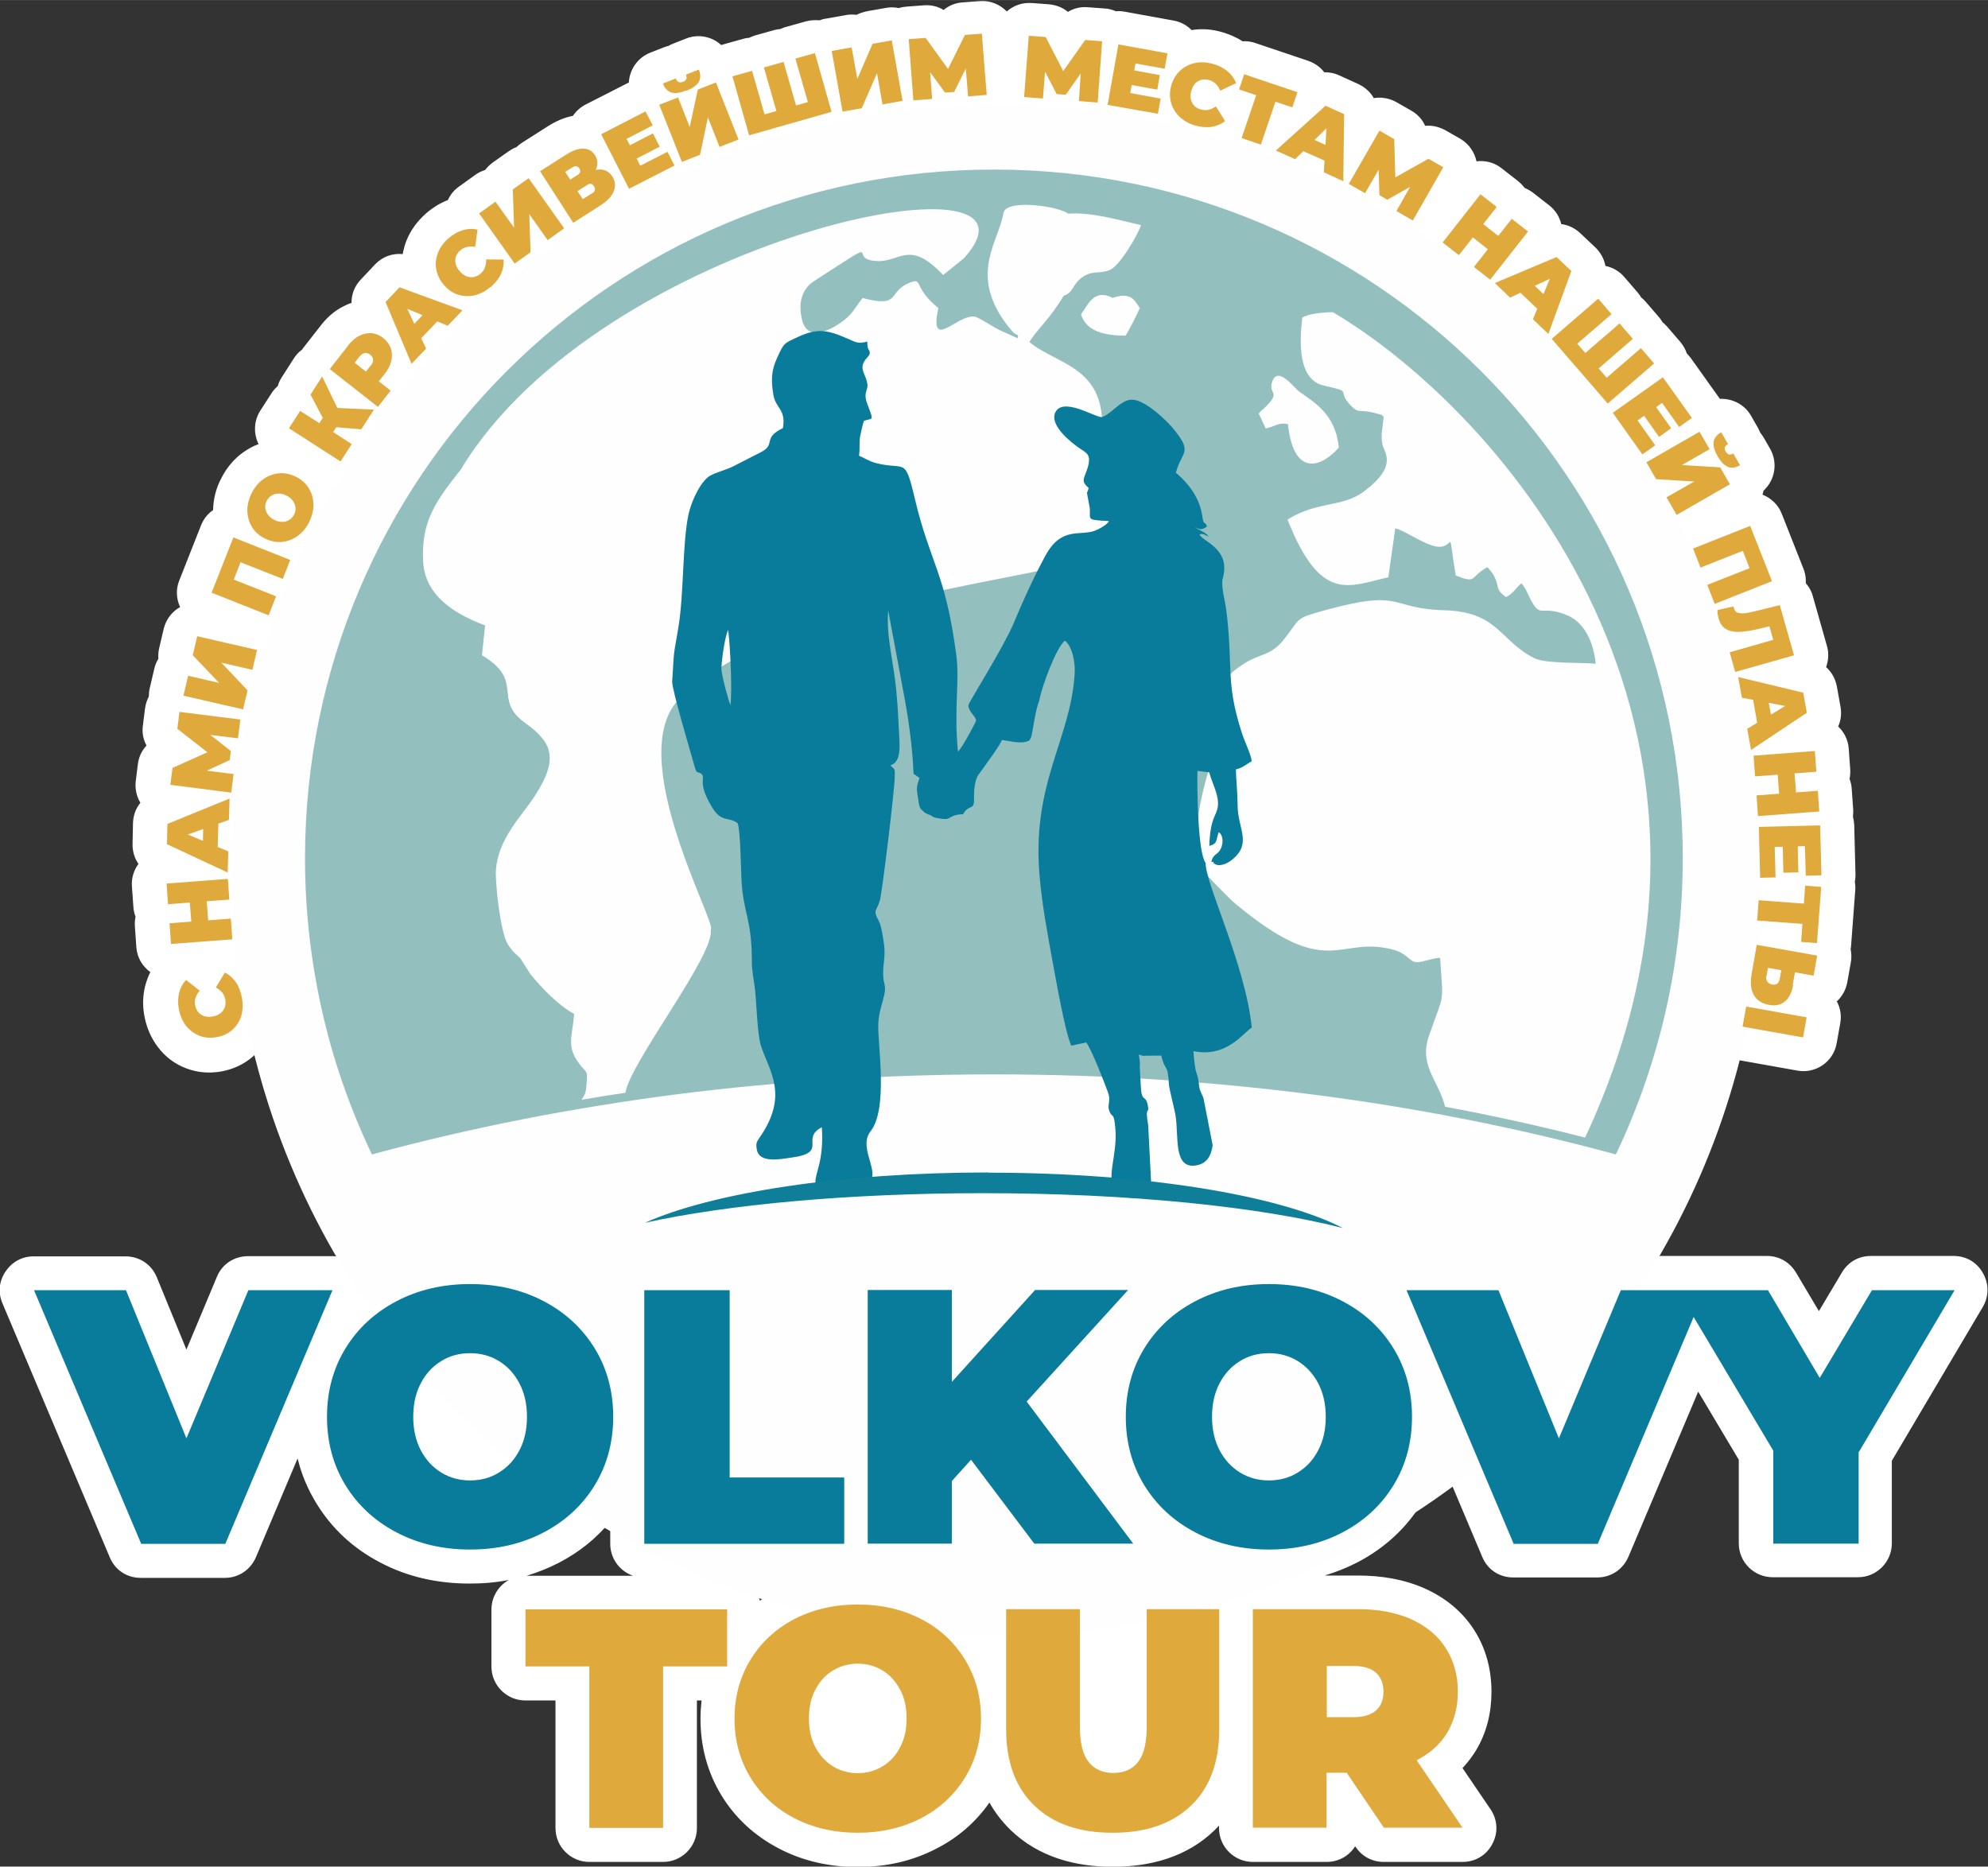 <?xml version="1.0" encoding="UTF-8"?> <svg xmlns="http://www.w3.org/2000/svg" xmlns:xlink="http://www.w3.org/1999/xlink" xml:space="preserve" width="88.191mm" height="82.812mm" version="1.1" style="shape-rendering:geometricPrecision; text-rendering:geometricPrecision; image-rendering:optimizeQuality; fill-rule:evenodd; clip-rule:evenodd" viewBox="0 0 9405 8831"><rect x="0" y="0" width="9405" height="8831" fill="#333333" stroke="none"/> <defs> <style type="text/css"> .fil2 {fill:#93C0BF} .fil1 {fill:#FEFEFE} .fil4 {fill:#0F7E99} .fil0 {fill:white} .fil3 {fill:#087C9A} .fil5 {fill:#087C9A;fill-rule:nonzero} .fil6 {fill:#E0A93C;fill-rule:nonzero} </style> </defs> <g id="Слой_x0020_1">  <ellipse class="fil0" cx="2079" cy="6715" rx="474" ry="451"></ellipse> <ellipse class="fil0" cx="4111" cy="8047" rx="474" ry="451"></ellipse> <path class="fil0" d="M6271 7454l154 0c108,0 216,17 315,61 96,43 176,107 233,195 57,88 83,189 83,294 0,98 -22,192 -73,277 -19,31 -40,58 -64,84l132 194c34,50 38,111 9,165 -28,54 -81,85 -141,85l-372 0c-55,0 -102,-25 -133,-70l-3 -4c-28,45 -78,74 -135,74l-349 0c-88,0 -160,-72 -160,-160l0 -12c-7,7 -14,15 -21,22 -131,127 -303,173 -482,173 -179,0 -351,-47 -482,-173 -41,-40 -75,-84 -101,-131 -64,92 -148,165 -249,217 -116,61 -243,88 -374,88 -131,0 -258,-27 -374,-88 -113,-59 -205,-143 -271,-251 -67,-110 -99,-233 -99,-362 0,-29 2,-58 5,-87l-22 0 0 604c0,88 -72,160 -160,160l-349 0c-88,0 -160,-72 -160,-160l0 -604 -143 0c-88,0 -160,-72 -160,-160l0 -270c0,-60 33,-112 82,-140 -61,12 -122,17 -185,17 -148,0 -291,-30 -422,-99 -127,-66 -230,-160 -304,-282 -41,-67 -70,-137 -88,-211l-197 467c-26,60 -82,98 -147,98l-398 0c-66,0 -122,-37 -147,-98l-507 -1200c-22,-51 -17,-105 14,-151 31,-46 78,-72 133,-72l435 0c66,0 123,38 148,99l140 342 144 -344c25,-61 82,-98 148,-98l398 0c55,0 103,26 133,72 9,14 16,29 21,44 24,-16 49,-31 75,-44 131,-69 274,-99 422,-99 148,0 291,30 422,99 95,49 176,114 242,195l0 -106c0,-83 63,-151 144,-159 -60,-7 -112,-48 -132,-109 -26,-78 12,-163 87,-196 136,-61 292,-105 447,-137 -3,-9 -6,-19 -8,-29 -12,-63 -5,-112 27,-164 -77,8 -153,17 -230,27 -473,61 -944,151 -1404,276l-17 5c-76,20 -153,-15 -187,-86l-8 -16c-107,-226 -188,-464 -242,-709 -55,-245 -82,-495 -82,-746 0,-910 358,-1774 1001,-2417 643,-643 1508,-1001 2417,-1001 910,0 1774,358 2417,1001 643,643 1001,1508 1001,2417 0,251 -27,501 -82,746 -54,244 -136,482 -242,708l-8 16c-33,71 -111,107 -187,86l-17 -5c-461,-125 -931,-215 -1404,-276 -101,-13 -203,-25 -304,-35l17 88c4,18 4,34 2,52 -2,19 -6,36 -12,54 187,38 384,92 542,173 73,38 105,123 76,199 -29,76 -110,118 -189,98 -7,-2 -13,-3 -20,-5 45,14 88,33 131,55 26,14 51,28 75,44 5,-15 11,-30 21,-44 31,-46 78,-72 133,-72l435 0c66,0 123,38 148,99l140 342 144 -344c25,-61 82,-98 148,-98l694 0c58,0 108,29 138,79l108 182 109 -183c30,-50 79,-78 137,-78l391 0c59,0 110,29 139,81 29,51 29,110 -1,161l-430 727 0 391c0,88 -72,160 -160,160l-404 0c-88,0 -160,-72 -160,-160l0 -396 -192 -322 -330 781c-26,60 -82,98 -147,98l-398 0c-66,0 -122,-37 -147,-98l-197 -467c-18,74 -47,144 -88,211 -74,122 -178,216 -304,282 -50,26 -101,46 -153,62zm-538 0c-52,-15 -104,-36 -153,-62 -23,-12 -45,-25 -67,-39 -2,7 -6,15 -9,22 -19,38 -50,65 -88,79 3,0 5,0 8,0l309 0zm-363 9c-3,0 -6,0 -10,0l-198 0c54,20 94,68 103,126 9,-58 50,-106 104,-126zm-534 -9c-28,-10 -52,-28 -71,-54l-103 -137 0 40c0,88 -72,160 -160,160l-205 0c46,14 91,32 135,54 63,33 119,73 168,121l0 -25c0,-88 72,-160 160,-160l77 0zm-1018 10l-323 0c49,18 86,59 100,109 28,-20 58,-38 89,-55 43,-23 88,-41 135,-54zm-826 -10c-61,-22 -105,-81 -105,-150l0 -106c-66,81 -148,146 -242,195 -50,26 -101,46 -153,62l501 0zm3140 -1529c-176,-35 -357,-58 -533,-75 -73,-7 -147,-14 -220,-19 -23,1 -45,-1 -68,-5 -221,-14 -442,-21 -662,-21 -292,0 -586,11 -877,37 -229,21 -463,50 -687,99 -3,1 -6,1 -10,2l376 0c88,0 160,72 160,160l0 726 333 0 0 -726c0,-88 72,-160 160,-160l398 0c88,0 160,72 160,160l0 20 116 -128c31,-35 72,-53 119,-53l440 0c65,0 120,36 146,95 4,9 7,19 10,28 28,-19 57,-37 87,-52 131,-69 274,-99 422,-99 44,0 88,3 131,8zm-1017 -524c1,-15 2,-29 0,-43 0,-2 0,-4 0,-6 -5,-8 -9,-16 -13,-24 -13,-28 -18,-52 -19,-78 -127,-4 -255,-6 -382,-6 -127,0 -254,2 -381,6 -7,52 -20,103 -42,148 133,-7 265,-10 397,-10 146,0 293,4 440,12zm-2087 -2112c-5,-28 -8,-53 -7,-72 3,-49 4,-100 10,-148 5,-42 14,-86 21,-128 29,-177 11,-368 50,-543 23,-105 90,-242 190,-290 34,-17 70,-26 104,-41l103 -53c7,-16 15,-30 24,-43 -10,-20 -18,-41 -23,-71 -17,-98 -12,-178 29,-268 33,-72 54,-106 98,-136 -6,-60 2,-119 25,-172 -234,88 -463,203 -668,334 -257,165 -510,381 -669,645 -4,6 -7,11 -11,16 -87,111 -154,182 -145,330 5,86 123,134 190,160 69,26 110,93 102,166l-5 49c67,60 101,130 113,236 1,5 1,12 2,18 4,4 11,10 15,13 221,162 232,339 84,566 -50,77 -151,179 -156,273 -2,46 18,210 36,258 1,2 3,4 4,6l26 25c10,10 18,19 25,30l43 67c40,49 101,113 155,143 55,31 86,87 82,150 -2,31 -7,61 -11,92 -1,7 -3,20 -3,28 2,4 5,8 8,11 3,4 6,8 10,12 50,-91 112,-183 149,-242 37,-59 152,-235 173,-305 0,-1 0,-1 0,-2 -5,-14 -12,-30 -17,-43 -16,-40 -32,-80 -48,-120 -43,-109 -83,-220 -115,-333 -53,-192 -92,-436 7,-618zm1542 -683c21,-4 41,-8 62,-12 57,-11 114,-22 171,-33 0,-1 1,-1 1,-2 42,-79 102,-142 186,-172l0 -2c0,-2 -1,-3 -1,-5 -2,-9 -3,-18 -4,-26 -10,-21 -16,-44 -17,-69 -1,-27 2,-44 7,-60 -102,-83 -189,-210 -124,-341 11,-22 26,-43 44,-60 -37,-19 -73,-39 -107,-64 -14,-2 -28,-7 -42,-13l-66 -30c-31,-13 -58,-31 -85,-47 -15,9 -30,17 -45,25 -58,28 -121,37 -181,6 -61,-31 -88,-81 -96,-137 -6,3 -11,5 -17,7 3,11 6,23 7,35 22,55 16,104 -9,150 2,6 4,13 6,21 8,36 7,65 0,97 23,61 39,120 9,178 25,3 51,9 80,25 92,51 113,153 135,246 23,99 53,188 87,283zm1419 657c2,17 6,35 9,53 8,39 20,76 32,114 18,55 45,99 51,160 6,60 -21,115 -69,147 2,25 3,49 3,74 0,21 5,42 10,62 10,45 18,86 13,133 -7,62 -34,114 -75,158 72,59 170,133 255,161 46,15 79,12 126,6 108,-15 185,-22 294,8 41,11 67,25 94,44 22,-5 43,-11 69,-12 44,-3 84,10 117,39 34,29 52,66 55,111 4,69 16,155 6,223 -10,66 -45,145 -67,209 -6,18 -7,28 0,47 8,24 22,48 33,71 4,9 9,18 13,27 151,30 301,62 451,98 263,-622 319,-1265 125,-1896 -110,-9 -248,7 -347,-43 -84,-42 -129,-90 -195,-150 -52,-47 -91,-57 -162,-59 -101,-3 -161,-18 -255,-42 -74,-18 -192,17 -262,36 -17,5 -44,11 -63,18 -14,18 -28,40 -42,58 -43,55 -89,93 -153,121 -21,9 -43,16 -63,26zm-1138 -1883c15,-19 29,-39 41,-61 15,-26 34,-45 59,-59 17,-26 32,-45 61,-68 10,-8 20,-15 30,-21 -27,-2 -52,-10 -75,-25 -19,-7 -56,-13 -89,-16 -33,100 -72,159 -27,250zm2355 1218c-140,-220 -311,-431 -501,-613 -2,20 -10,58 -9,80 20,53 31,94 20,155 -9,48 -30,91 -59,129 41,13 78,35 116,55 7,4 16,9 25,13 29,-12 61,-16 94,-10 71,14 106,60 124,116 54,-8 109,13 146,58l15 19c10,-1 19,-2 30,-1zm-769 -86c-8,3 -16,6 -24,8 -34,11 -69,17 -103,25 21,34 42,60 60,62 12,1 32,-1 55,-6l13 -89zm-1248 3993l-125 137 104 139c-2,-25 -3,-51 -3,-76 0,-68 8,-135 24,-199zm-2966 339c19,0 37,-4 53,-14 17,-10 29,-25 38,-43 13,-25 17,-55 17,-83 0,-28 -4,-58 -17,-83 -9,-18 -21,-32 -38,-43 -17,-10 -34,-14 -53,-14 -19,0 -37,4 -53,14 -17,10 -29,25 -38,43 -13,25 -17,55 -17,83 0,28 4,58 17,83 9,18 21,32 38,43 17,10 34,14 53,14zm3779 0c19,0 37,-4 53,-14 17,-10 29,-25 38,-43 13,-25 17,-55 17,-83 0,-28 -4,-58 -17,-83 -9,-18 -21,-32 -38,-43 -17,-10 -34,-14 -53,-14 -19,0 -37,4 -53,14 -17,10 -29,25 -38,43 -13,25 -17,55 -17,83 0,28 4,58 17,83 9,18 21,32 38,43 17,10 34,14 53,14zm-1944 1386c13,0 24,-2 35,-9 11,-7 19,-17 25,-28 10,-18 12,-41 12,-62 0,-20 -3,-43 -12,-62 -6,-12 -14,-22 -25,-28 -11,-7 -22,-9 -35,-9 -13,0 -24,2 -35,9 -11,7 -19,17 -25,28 -10,18 -12,41 -12,62 0,20 3,43 12,62 6,12 14,22 25,28 11,7 22,9 35,9zm4631 -3494c17,31 24,67 17,105l-17 95c-15,87 -99,145 -186,129l-286 -51c-87,-15 -145,-99 -129,-186l17 -95c4,-21 11,-40 22,-57 -3,-31 -1,-62 5,-93l25 -142c2,-11 5,-21 9,-31 -8,-21 -12,-45 -10,-69l7 -96c1,-18 6,-34 12,-50 -4,-13 -6,-26 -6,-40l-6 -241c0,-6 0,-12 1,-18 -2,-8 -3,-16 -4,-24l-7 -98c-1,-16 0,-31 3,-46 -5,-14 -9,-29 -10,-45l-6 -74c-5,-11 -8,-23 -10,-36l-18 -100c-5,-27 -3,-53 5,-77 -15,-20 -26,-44 -31,-70l-12 -69c-7,-11 -12,-24 -16,-37l-26 -93c-6,-23 -8,-45 -4,-67 -21,-26 -37,-57 -46,-91 -4,-15 -7,-30 -9,-45 -2,-4 -4,-9 -6,-13l-35 -90c-6,-14 -9,-29 -10,-43 -9,-12 -16,-25 -22,-39l-35 -90c-10,-26 -13,-54 -10,-80 -23,-14 -43,-33 -57,-58l-48 -83c-9,-15 -14,-30 -18,-46 -12,-11 -23,-25 -32,-40l-46 -80c-5,-8 -9,-17 -12,-26l-139 -195c-9,-12 -15,-25 -20,-39l-259 -299c-5,-6 -10,-13 -15,-20l-64 -61c-20,-19 -34,-41 -42,-64 -24,-7 -47,-20 -66,-39l-65 -62c-6,-4 -13,-8 -19,-13l-77 -60c-12,-10 -23,-21 -32,-33 -14,-6 -27,-13 -40,-23l-77 -60c-24,-19 -41,-43 -51,-69 -25,-1 -48,-8 -71,-21l-77 -44c-27,-16 -48,-38 -61,-64 -29,1 -59,-6 -86,-21l-77 -44c-2,-1 -4,-2 -6,-4 -2,-1 -4,-2 -6,-2l-92 -42c-25,-11 -45,-27 -61,-47 -25,1 -51,-3 -75,-14l-91 -41c-9,-4 -18,-9 -26,-14 -10,-1 -21,-4 -31,-7l-91 -31c-28,-9 -51,-25 -69,-46 -48,7 -96,2 -142,-11 -39,-11 -76,-28 -108,-52 -17,3 -35,3 -54,0l-238 -42c-9,-2 -18,-4 -26,-7 -2,0 -4,0 -6,0l-89 -7c-31,-2 -60,-14 -83,-31 -26,14 -56,20 -87,18l-89 -7c-31,-2 -59,-14 -83,-31 -21,12 -44,19 -69,21l-89 7c-31,2 -61,-4 -87,-18 -23,17 -52,29 -83,31l-89 7c-12,1 -24,0 -36,-1l-95 17c-17,3 -34,3 -50,1 -15,8 -31,13 -48,16l-91 16c-15,3 -29,3 -44,2l-382 108c-4,1 -8,2 -11,3 -8,5 -16,9 -25,13l-90 35c-16,6 -32,10 -48,11 -13,11 -28,19 -44,26l-86 34c-3,1 -5,2 -8,3 -4,2 -8,5 -12,7l-215 110c-18,9 -37,15 -56,17 -19,19 -41,37 -64,52l-131 84c-8,5 -16,9 -25,13 -4,3 -8,7 -12,10l-78 56c-14,10 -29,17 -44,22 -10,13 -22,25 -37,36l-75 54c-9,7 -19,12 -30,17 -19,32 -44,60 -72,85 -28,24 -59,44 -92,58 -7,15 -17,29 -29,42l-70 73c-19,20 -41,34 -64,42 -7,24 -20,47 -39,66l-69 72c-17,18 -36,31 -57,39 -4,27 -14,54 -33,77l-60 77c-8,10 -17,19 -26,26l-43 67c-8,12 -17,23 -27,33 -4,13 -10,25 -18,37l-53 82c-25,39 -65,64 -107,71 2,15 3,30 3,45 0,55 -13,109 -39,158 -19,36 -42,69 -72,96 1,22 -2,45 -11,67l-35 90c-6,14 -13,27 -22,39 -1,15 -5,29 -10,43l-35 90c-11,27 -28,49 -49,66 7,24 7,51 1,77l-22 94c-4,17 -10,32 -19,46 1,17 0,34 -4,51l-21 90c-3,11 -6,22 -11,32 0,0 0,0 0,0l-11 88c-4,31 -17,59 -35,81 12,26 18,56 14,87l-11 88c-1,10 -3,19 -6,28l-2 84c-1,27 -8,52 -20,74 11,23 17,48 16,75l-3 100c0,5 0,9 -1,14 0,0 0,0 0,0l7 98c1,16 0,31 -3,46 5,14 9,29 10,45l7 98c3,38 -8,75 -29,104 7,8 13,16 19,25 28,40 45,86 53,134 10,54 7,109 -9,161 -17,54 -47,101 -90,139 -43,38 -95,62 -151,72 -56,10 -113,6 -167,-15 -53,-20 -98,-54 -132,-99 -34,-44 -55,-94 -65,-148 -9,-48 -8,-97 4,-144 6,-22 14,-44 24,-64 -37,-27 -63,-69 -66,-118l-7 -98c-1,-16 0,-31 3,-46 -5,-14 -9,-29 -10,-45l-7 -98c-3,-40 9,-77 31,-107 -19,-27 -29,-60 -28,-96l2 -96c1,-37 13,-70 35,-97 -18,-30 -26,-65 -22,-102l10 -80c4,-35 19,-65 41,-89 -16,-29 -22,-62 -17,-96l10 -80c3,-20 9,-39 18,-56 0,-12 1,-25 4,-38l22 -94c4,-17 10,-32 19,-46 -1,-17 0,-34 4,-51l21 -90c11,-46 40,-83 78,-104 -18,-38 -21,-84 -4,-126l103 -261c12,-30 32,-55 57,-72 1,-53 14,-104 39,-151 25,-49 60,-92 106,-124 22,-15 45,-28 70,-37 -24,-49 -23,-109 8,-158l53 -82c8,-13 19,-25 30,-35 4,-15 11,-29 20,-43l55 -86c11,-17 24,-32 40,-43 1,-2 2,-3 3,-5l86 -110c29,-37 63,-68 105,-89 13,-7 26,-13 40,-17 -1,-41 15,-81 45,-112l66 -70c35,-37 83,-54 131,-49 4,-21 9,-41 17,-62 20,-51 53,-95 94,-131 31,-27 65,-48 103,-63 11,-25 29,-47 53,-64l78 -56c14,-10 29,-17 45,-22 10,-13 22,-25 37,-36l75 -53c12,-8 24,-15 36,-19 7,-7 16,-14 25,-20l124 -79c36,-23 76,-41 118,-49 15,-22 35,-40 59,-53l206 -105c3,-61 41,-117 101,-141l61 -24c8,-3 16,-6 25,-8 7,-4 15,-8 23,-11l61 -24c58,-23 123,-9 166,31 3,-1 6,-2 9,-3l93 -26c10,-3 19,-5 29,-5 9,-4 18,-8 27,-11l93 -26c10,-3 19,-4 29,-5 9,-4 18,-8 27,-10l93 -26c22,-6 44,-7 65,-5 10,-4 19,-7 30,-8l95 -17c17,-3 34,-3 50,-1 15,-8 31,-13 49,-17l91 -16c21,-4 41,-3 60,1 12,-4 24,-6 37,-7l80 -6c35,-3 68,5 95,22 25,-21 56,-34 91,-36l80 -6c50,-4 96,16 128,49 31,-28 73,-43 118,-40l80 6c35,3 66,15 91,36 28,-17 60,-25 95,-22l80 6c19,1 36,6 52,13 13,-1 27,-1 41,2l232 42c33,6 63,22 85,45 49,-8 98,-4 145,10 34,10 67,24 96,43 20,-1 40,1 60,8l252 85c31,11 57,30 75,54 24,-1 49,4 72,15l88 40c32,15 58,38 74,67 35,-6 73,0 107,19l70 40c30,17 53,42 66,72 32,-3 65,4 96,21l70 40c41,24 68,64 77,107 41,-5 84,5 119,33l77 60c12,10 23,21 32,33 14,6 27,13 40,23l77 60c29,23 48,54 56,88 33,4 65,19 91,44l70 66c26,25 42,56 48,88 34,7 65,24 89,52l63 73c7,8 12,16 17,24 8,6 15,13 21,20l63 73c6,7 12,15 17,24 7,6 15,13 21,20l63 73c14,17 25,36 31,55 7,7 13,14 19,22l137 192c0,0 0,0 0,1 59,-3 117,26 148,80l32 56c4,8 8,15 11,23 5,7 10,14 15,21l32 56c38,66 23,149 -31,198 -1,6 -3,13 -5,19 40,16 74,47 91,90l103 261c9,22 12,46 11,68 15,17 27,38 33,61l67 236c10,34 7,69 -4,100 26,23 44,55 51,92l17 95c6,33 2,66 -11,94 28,26 47,63 50,104l7 98c1,16 0,31 -3,46 5,14 9,29 10,45l7 98c1,12 0,23 -1,35 3,12 5,25 6,39l6 236c0,11 -1,23 -3,33 2,13 3,26 2,39l-20 266c0,5 -1,9 -2,14 4,20 5,41 1,63l-17 95c-7,37 -26,69 -52,92z"></path> <circle class="fil1" cx="4720" cy="4119" r="3623"></circle> <g id="_1107346080"> <path class="fil2" d="M6093 2006c-48,-8 -55,10 -105,21l-33 -71c19,-22 11,-11 30,-29 77,-75 17,-62 32,-116 25,-87 103,22 129,41 75,54 172,108 188,265 -83,95 -214,142 -241,-111zm-1390 -1204c900,0 1715,365 2304,954 590,590 954,1404 954,2304 0,244 -27,482 -78,711 -53,236 -131,462 -231,675l-8 16 -17 -5c-452,-122 -929,-217 -1426,-280 -483,-62 -984,-94 -1499,-94 -515,0 -1017,33 -1499,94 -496,64 -974,158 -1426,280l-17 5 -8 -16c-100,-213 -179,-439 -231,-675 -51,-229 -78,-467 -78,-711 0,-900 365,-1715 954,-2304 590,-590 1404,-954 2304,-954zm-1951 4401c69,-12 137,-23 207,-33 19,-139 427,-658 403,-772 36,-21 -419,-827 -145,-1095 500,-489 1851,-577 1886,-663 128,11 179,29 302,-5 -16,-83 -59,-78 -109,-123 -178,-158 -113,-173 -85,-440 35,-339 -207,-342 -341,-454 33,-57 100,-112 162,-219 44,-13 41,-50 81,-82 51,-41 82,-19 136,-39 46,-17 133,-164 149,-213 -105,-24 -237,-63 -344,-54 -47,-36 -289,-70 -306,-6 -1,5 -5,21 -6,27 -32,131 -160,290 43,531 27,32 36,12 29,37l-69 -31c-44,-18 -116,-71 -138,-72 -85,-4 -211,167 -168,-40 -126,-102 -67,-147 -139,-118 -102,42 -36,119 -219,71 -43,53 -45,76 -106,118 -58,40 -158,86 -181,-17 -19,-81 1,-145 57,-181 360,-233 141,-99 302,-95 108,3 150,-102 309,66l99 -80c484,-540 -1714,-105 -2381,1000 -111,142 -190,240 -178,438 10,166 159,249 293,300l-15 141c206,123 47,206 204,320 123,89 166,163 44,349 -62,95 -174,201 -182,352 -3,61 21,288 56,346 4,6 17,25 25,34l34 32 48 75c52,65 130,146 207,189 -7,105 -40,152 26,238 36,47 39,23 32,104 -3,37 -8,39 -22,63l-1 1zm4085 33c226,42 447,91 662,146 908,-1943 -396,-3433 -1193,-3905 -48,0 -114,7 -145,25 -15,125 -18,295 102,322 146,33 55,18 126,93 43,45 40,15 123,39 53,16 10,0 34,15 -4,52 -15,80 -6,131 7,38 77,99 -86,222 -105,79 -219,44 -363,134 158,398 289,315 477,273l33 -232c55,16 138,79 197,87 90,12 47,-115 89,137 104,40 64,7 150,-40l23 28c2,3 4,7 6,10 32,57 3,63 59,104 38,-22 36,-32 73,-66l13 18c22,38 -1,-5 11,20 71,152 52,55 193,114 78,33 124,123 134,229 -79,-7 -237,1 -292,-27 -162,-82 -169,-219 -425,-226 -266,-8 -188,-103 -564,0 -145,40 -114,36 -189,132 -68,88 -113,68 -199,124 -207,135 -102,263 -143,427 -22,90 -46,158 -63,258 -15,87 -38,221 12,286 17,22 134,142 159,162 447,372 485,145 750,218 57,16 70,49 98,57 24,7 71,-16 120,-20 14,229 23,152 -53,370 -49,143 48,213 77,337zm-1723 -3749c32,-42 60,-124 150,-78 81,-26 99,2 128,48 -5,16 -52,108 -67,131 -95,-1 -186,-17 -211,-102z"></path> <path class="fil3" d="M3456 3336c-10,-21 -43,-144 -43,-171 0,-40 17,-157 32,-185 10,82 19,275 11,356zm1461 -23c13,-71 82,-253 121,-282 34,26 50,101 46,158 -20,315 -207,518 -165,965 12,134 39,277 63,408 15,81 58,325 86,385l71 -15c26,35 82,180 102,234 18,47 -7,58 9,95 13,30 20,-3 27,83 10,125 -50,237 4,296 28,30 150,48 167,-4l-16 -312c-18,-102 10,-46 -3,-100 -11,-47 -28,-6 -32,-86 -1,-36 -6,-74 -4,-110l-5 -39 18 6 88 -1c17,78 31,32 36,136 1,20 25,111 31,145 17,99 -13,260 101,238 46,-9 68,-42 75,-95l-43 -220c-9,-29 -19,-33 -22,-69 -7,-65 -17,-30 -26,-156 161,34 243,-96 276,-111 -29,-296 -222,-687 -218,-779 -38,-49 -41,-357 -39,-436l56 7c11,47 49,110 40,165 -8,45 -35,49 -40,183 42,-11 30,-28 45,-65 25,19 19,58 10,77 -15,33 -37,23 -45,64 32,-1 -8,-3 19,11 26,13 64,-8 84,-26 89,-77 21,-143 21,-255 0,-57 -7,-112 -8,-168 34,-8 53,-27 75,-39 -3,-29 -33,-92 -44,-125 -14,-42 -26,-84 -36,-129 -25,-114 -20,-192 -27,-308 -3,-52 -7,-104 -14,-155 -5,-43 -26,-110 -16,-149 39,-141 -97,-172 -110,-207 17,-6 29,5 43,11 -15,-24 -41,-26 -67,-47 25,14 33,17 59,-1 -8,-24 -11,-9 -18,-27 -7,-17 1,-117 -129,-228 28,-103 81,-92 -8,-203 -35,-44 -129,-132 -188,-141 -27,-4 -43,3 -74,25 -18,14 -66,58 -84,56 -35,-3 -180,-94 -216,-23 -31,63 80,147 112,169 35,24 58,30 42,89 -14,52 -39,65 3,100 -6,32 -10,9 -5,39 0,1 1,3 1,5l10 54c3,54 -19,53 90,59 -4,15 -48,39 -67,46 -71,26 -158,-22 -234,119 -54,100 -105,211 -151,322 -46,109 -210,369 -212,383 -4,28 34,53 36,73 0,6 -67,132 -86,148 -20,-207 9,-332 -8,-458 -52,-394 -123,-429 -197,-743 -47,-199 -44,-128 -185,-165 -30,-8 -56,-25 -78,-34 5,-36 0,-61 5,-91 4,-21 11,-51 18,-74 39,-15 50,7 18,-75 -26,-67 7,-65 -3,-108 -9,-41 -38,-64 -9,-105 15,-20 28,-26 19,-45l-6 -11c-3,-9 -2,-21 -3,-31 -45,11 -51,4 -93,-14 -91,-40 -142,-52 -235,-8 -69,32 -66,28 -99,100 -27,58 -29,105 -17,175 11,64 60,66 45,156 -98,48 -33,75 -100,112l-139 71c-34,16 -72,25 -103,41 -42,21 -88,112 -104,181 -30,135 -22,376 -48,534 -26,158 -19,87 -30,260 -2,35 84,324 106,402 12,41 9,18 35,37 16,24 -22,39 47,155 46,77 79,43 122,77 13,36 15,216 18,270 9,159 49,179 49,387 0,44 10,86 15,130 7,66 11,213 28,266 40,121 134,234 -8,436 -13,19 -17,27 -11,57 13,64 115,42 160,36 184,-24 41,-89 147,-144 11,164 -35,220 -30,264 56,19 137,17 199,7 10,-1 21,-3 31,-5 103,-24 -36,-163 30,-246 85,-107 34,-411 37,-504 1,-44 11,-78 22,-117 21,-75 3,-62 1,-123 -1,-44 11,-85 5,-135 -3,-28 -14,-97 -25,-116 -31,-56 -10,-46 5,-100 10,-35 69,-516 70,-583 1,-43 0,-33 -21,-54 56,-16 43,-103 41,-161 -3,-66 -7,-130 -13,-196 -11,-120 -49,-260 -38,-376l70 375c25,131 44,259 50,398l28 19c-13,42 -16,44 -7,94 3,14 3,33 9,45 9,18 -2,1 14,17l6 6c8,6 2,2 11,7 7,4 8,3 17,7 17,8 4,4 20,11 8,3 41,8 50,8 27,1 28,-22 86,-23 6,-8 7,-12 12,-17 24,-26 42,-4 40,-59 -1,-34 3,-87 22,-112 20,-28 102,-139 110,-163 40,4 93,22 130,2l7 -13c1,-1 1,-3 2,-5 7,-24 18,-122 38,-172z"></path> <path class="fil4" d="M4677 5548c738,0 1376,107 1676,262 -389,-100 -1007,-165 -1703,-165 -636,0 -1208,54 -1599,140 318,-142 926,-238 1625,-238z"></path> <path class="fil5" d="M1573 6104l-507 1200 -398 0 -507 -1200 435 0 286 701 293 -701 398 0zm651 1227c-129,0 -245,-27 -348,-81 -103,-54 -183,-128 -242,-224 -58,-95 -87,-203 -87,-323 0,-120 29,-228 87,-323 58,-95 139,-170 242,-224 103,-54 219,-81 348,-81 129,0 245,27 348,81 103,54 183,128 242,224 58,95 87,203 87,323 0,120 -29,228 -87,323 -58,95 -139,170 -242,224 -103,54 -219,81 -348,81zm0 -327c50,0 96,-12 136,-37 41,-25 73,-59 97,-105 24,-45 36,-98 36,-159 0,-61 -12,-113 -36,-159 -24,-45 -56,-80 -97,-105 -41,-25 -86,-37 -136,-37 -50,0 -96,12 -136,37 -41,25 -73,59 -97,105 -24,45 -36,98 -36,159 0,61 12,113 36,159 24,45 56,80 97,105 41,25 86,37 136,37zm824 -900l404 0 0 886 542 0 0 314 -946 0 0 -1200zm1546 802l-91 101 0 296 -398 0 0 -1200 398 0 0 435 394 -435 440 0 -480 528 504 672 -468 0 -300 -398zm1409 425c-129,0 -245,-27 -348,-81 -103,-54 -183,-128 -242,-224 -58,-95 -87,-203 -87,-323 0,-120 29,-228 87,-323 58,-95 139,-170 242,-224 103,-54 219,-81 348,-81 129,0 245,27 348,81 103,54 183,128 242,224 58,95 87,203 87,323 0,120 -29,228 -87,323 -58,95 -139,170 -242,224 -103,54 -219,81 -348,81zm0 -327c50,0 96,-12 136,-37 41,-25 73,-59 97,-105 24,-45 36,-98 36,-159 0,-61 -12,-113 -36,-159 -24,-45 -56,-80 -97,-105 -41,-25 -86,-37 -136,-37 -50,0 -96,12 -136,37 -41,25 -73,59 -97,105 -24,45 -36,98 -36,159 0,61 12,113 36,159 24,45 56,80 97,105 41,25 86,37 136,37zm2063 -900l-507 1200 -398 0 -507 -1200 435 0 286 701 293 -701 398 0zm727 764l0 435 -404 0 0 -440 -452 -759 427 0 245 415 247 -415 391 0 -452 764z"></path> <path class="fil6" d="M2789 7884l-303 0 0 -270 954 0 0 270 -303 0 0 764 -349 0 0 -764zm1269 787c-111,0 -211,-23 -300,-69 -89,-46 -158,-111 -208,-193 -50,-82 -75,-175 -75,-278 0,-103 25,-196 75,-278 50,-82 120,-147 208,-193 89,-46 189,-69 300,-69 111,0 211,23 300,69 89,46 158,111 208,193 50,82 75,175 75,278 0,103 -25,196 -75,278 -50,82 -120,147 -208,193 -89,46 -189,69 -300,69zm0 -282c43,0 82,-11 117,-32 35,-21 63,-51 83,-90 21,-39 31,-84 31,-137 0,-52 -10,-98 -31,-137 -21,-39 -49,-69 -83,-90 -35,-21 -74,-32 -117,-32 -43,0 -82,11 -117,32 -35,21 -63,51 -83,90 -21,39 -31,84 -31,137 0,52 10,98 31,137 21,39 49,69 83,90 35,21 74,32 117,32zm1206 282c-159,0 -282,-43 -371,-129 -89,-86 -133,-206 -133,-360l0 -569 349 0 0 558c0,76 14,131 41,165 27,34 66,52 117,52 51,0 90,-17 117,-52 27,-34 41,-90 41,-165l0 -558 343 0 0 569c0,155 -44,275 -133,360 -89,86 -212,129 -371,129zm1107 -284l-95 0 0 260 -349 0 0 -1034 498 0c96,0 179,16 250,47 71,32 126,77 164,136 38,59 58,128 58,207 0,74 -17,138 -50,194 -33,55 -82,99 -145,131l217 319 -372 0 -176 -260zm174 -384c0,-38 -12,-68 -35,-89 -24,-21 -59,-32 -106,-32l-127 0 0 242 127 0c47,0 83,-11 106,-32 24,-21 35,-51 35,-89z"></path> <path class="fil6" d="M1145 4722c5,30 4,59 -4,85 -8,26 -23,49 -43,66 -20,18 -45,29 -74,34 -29,5 -56,3 -81,-7 -25,-10 -46,-26 -63,-47 -17,-22 -28,-48 -34,-78 -5,-28 -4,-53 1,-77 6,-24 17,-44 33,-62l65 51c-19,22 -27,45 -22,68 4,20 13,35 28,45 15,10 34,13 55,9 22,-4 38,-13 49,-28 11,-15 14,-32 11,-52 -4,-24 -19,-43 -45,-57l43 -71c21,11 38,26 52,46 14,20 23,44 28,72zm-357 -542l290 -22 7 98 -107 8 7 90 107 -8 7 98 -290 22 -7 -98 103 -8 -7 -90 -103 8 -7 -98zm245 -283l-3 110 50 21 -3 100 -287 -134 2 -96 294 -120 -3 101 -51 18zm-71 25l-74 26 72 30 1 -56zm164 -429l-131 -16 97 76 -5 43 -109 50 127 16 -11 88 -288 -37 10 -80 165 -74 -142 -111 10 -80 288 36 -11 88zm-258 -202l22 -94 147 34 -125 -131 21 -90 283 65 -22 94 -147 -34 124 131 -21 90 -283 -65zm235 -749l270 107 -35 90 -200 -79 -32 82 200 79 -35 90 -270 -107 103 -261zm359 -71c-14,28 -33,50 -56,66 -23,16 -48,25 -75,27 -27,2 -53,-4 -79,-17 -26,-13 -46,-31 -60,-54 -14,-23 -21,-49 -22,-77 0,-28 7,-56 21,-84 14,-28 33,-50 56,-66 23,-16 48,-25 75,-27 27,-2 53,4 79,17 26,13 46,31 60,54 14,23 21,49 22,77 0,28 -7,56 -21,84zm-71 -36c6,-11 8,-22 7,-33 -1,-11 -5,-22 -12,-32 -7,-10 -17,-19 -30,-25 -13,-7 -26,-10 -38,-10 -12,0 -23,3 -33,9 -10,6 -17,14 -23,25 -6,11 -8,22 -7,33 1,11 5,22 12,32 7,10 17,19 30,25 13,7 26,10 38,10 12,0 23,-3 33,-9 10,-6 17,-14 23,-25zm206 -505l172 8 -60 93 -118 -10 -15 23 88 57 -53 82 -244 -157 53 -82 91 58 16 -25 -58 -110 55 -86 72 149zm48 -294c17,-21 34,-37 54,-47 19,-10 39,-14 58,-13 20,2 38,9 56,23 17,14 29,30 36,49 6,19 7,39 2,60 -5,21 -16,42 -33,63l-26 33 56 44 -60 77 -228 -179 86 -110zm109 94c8,-10 12,-20 11,-29 -1,-9 -5,-17 -14,-23 -8,-7 -17,-9 -26,-8 -9,2 -17,8 -25,18l-22 28 53 42 22 -28zm315 -210l-76 80 23 49 -69 72 -123 -292 66 -70 298 109 -70 73 -50 -21zm-70 -29l-72 -30 33 71 39 -41zm322 -134c-23,20 -48,33 -75,40 -27,6 -53,5 -79,-3 -26,-8 -48,-24 -67,-46 -19,-22 -31,-47 -36,-73 -5,-27 -2,-53 8,-79 10,-26 27,-49 50,-69 21,-18 44,-31 67,-38 23,-7 46,-8 70,-3l-11 82c-28,-5 -52,0 -70,16 -15,13 -24,29 -24,47 -1,18 6,35 21,52 14,17 31,26 49,28 18,2 35,-4 50,-17 18,-16 27,-38 26,-67l83 1c1,24 -3,46 -13,68 -10,22 -26,42 -47,61zm-55 -347l78 -56 88 123 -6 -181 75 -53 168 237 -78 56 -87 -123 6 180 -75 54 -168 -237zm552 -206c17,-4 32,-3 45,2 13,5 25,15 34,29 14,22 16,45 7,69 -9,24 -30,46 -61,66l-131 84 -157 -244 124 -79c30,-19 57,-29 81,-28 24,1 42,11 55,31 7,12 11,24 11,36 0,12 -3,25 -9,37zm-121 46l35 -22c14,-9 16,-19 9,-31 -8,-12 -19,-14 -32,-6l-35 22 23 36zm105 64c14,-9 16,-20 8,-33 -8,-13 -19,-15 -32,-6l-46 29 25 38 46 -29zm355 -197l34 66 -215 110 -132 -258 210 -108 34 66 -124 64 16 30 109 -56 32 63 -109 56 17 34 129 -66zm-39 -221l90 -35 55 140 38 -177 86 -34 107 270 -90 35 -55 -140 -37 177 -86 34 -107 -270zm128 -68c-30,12 -54,15 -71,9 -17,-6 -31,-20 -39,-42l61 -24c3,9 8,14 13,17 5,2 12,2 21,-1 9,-3 14,-8 16,-13 2,-5 2,-12 -2,-21l61 -24c9,22 9,41 0,58 -9,16 -28,30 -58,42zm609 -178l79 279 -390 111 -79 -279 93 -26 59 206 56 -16 -59 -206 93 -26 59 206 56 -16 -59 -206 93 -26zm79 -9l95 -17 27 149 72 -166 91 -16 51 286 -95 17 -26 -148 -72 166 -91 16 -51 -286zm646 215l-11 -132 -55 111 -43 3 -71 -97 10 127 -89 7 -22 -290 80 -6 106 147 80 -161 80 -6 23 290 -89 7zm524 23l9 -132 -71 101 -43 -3 -55 -106 -10 127 -89 -7 22 -290 80 6 83 161 104 -147 80 6 -21 290 -89 -7zm387 -14l-13 73 -238 -42 51 -286 232 42 -13 73 -138 -25 -6 33 121 22 -12 69 -121 -22 -7 38 143 26zm165 129c-30,-8 -54,-22 -75,-41 -20,-19 -34,-42 -41,-68 -7,-26 -7,-53 1,-81 8,-28 22,-51 42,-70 20,-18 43,-30 70,-36 27,-6 56,-4 85,4 27,8 50,19 69,35 19,16 32,34 41,56l-75 36c-11,-27 -28,-43 -52,-50 -20,-6 -37,-4 -53,5 -16,9 -26,25 -32,46 -6,21 -5,40 4,56 8,16 22,27 42,32 23,7 47,2 70,-15l44 70c-19,14 -40,23 -64,27 -24,4 -50,1 -77,-6zm459 -86l-81 -27 -69 203 -91 -31 69 -203 -81 -27 24 -72 252 85 -24 72zm152 252l-101 -45 -39 38 -91 -41 235 -212 88 40 -4 317 -92 -42 3 -54zm4 -75l4 -78 -56 55 51 23zm335 314l65 -115 -108 61 -37 -22 -4 -120 -64 111 -77 -44 145 -252 70 40 5 181 157 -88 70 40 -144 252 -77 -44zm623 96l-179 228 -77 -60 66 -84 -71 -56 -66 84 -77 -60 179 -228 77 60 -64 81 71 56 64 -81 77 60zm44 366l-80 -76 -49 23 -72 -69 292 -123 70 66 -109 298 -73 -70 21 -50zm29 -70l30 -72 -71 33 41 39zm524 328l-220 190 -265 -306 220 -190 63 73 -162 140 38 44 162 -140 63 73 -162 140 38 44 162 -140 63 73zm4 388l-60 43 -140 -197 237 -168 137 192 -60 43 -81 -114 -28 20 71 100 -57 41 -71 -100 -31 22 84 118zm210 -65l48 83 -131 75 181 11 46 80 -252 145 -48 -83 131 -75 -180 -11 -46 -80 252 -145zm86 117c-16,-28 -22,-51 -19,-69 3,-18 15,-33 36,-45l32 56c-8,5 -13,10 -15,15 -2,5 0,12 4,20 5,8 10,13 15,14 6,1 12,0 21,-5l32 56c-21,12 -40,15 -57,8 -17,-7 -34,-24 -50,-52zm256 591l-270 107 -35 -90 200 -79 -32 -82 -200 79 -35 -90 270 -107 103 261zm106 350l-279 79 -26 -93 206 -59 -18 -64 -33 8c-40,10 -74,16 -101,18 -27,2 -50,-2 -68,-11 -18,-9 -31,-26 -38,-51 -4,-13 -6,-26 -6,-41l77 -17c0,4 1,7 2,11 3,10 9,16 18,19 9,3 21,3 35,2 14,-2 32,-6 53,-11l110 -27 67 236zm-175 320l-19 -109 -53 -10 -18 -98 308 74 17 95 -264 176 -18 -100 46 -28zm65 -39l67 -41 -77 -15 10 56zm229 458l-290 22 -7 -98 107 -8 -7 -90 -107 8 -7 -98 290 -22 7 98 -103 8 7 90 103 -8 7 98zm-206 312l-74 2 -6 -241 290 -7 6 236 -74 2 -4 -140 -34 1 3 123 -71 2 -3 -123 -38 1 4 145zm120 305l6 -85 -214 -16 7 -96 214 16 6 -85 76 6 -20 266 -76 -6zm-38 204c-6,36 -19,62 -39,78 -19,16 -45,22 -76,16 -33,-6 -57,-22 -71,-47 -14,-25 -17,-57 -11,-95l25 -142 286 51 -17 95 -88 -16 -11 59zm-127 -42c-2,10 0,18 5,26 5,7 13,12 24,14 19,3 31,-6 35,-28l7 -40 -63 -11 -7 40zm191 195l-17 95 -286 -51 17 -95 286 51z"></path> </g> </g> </svg> 